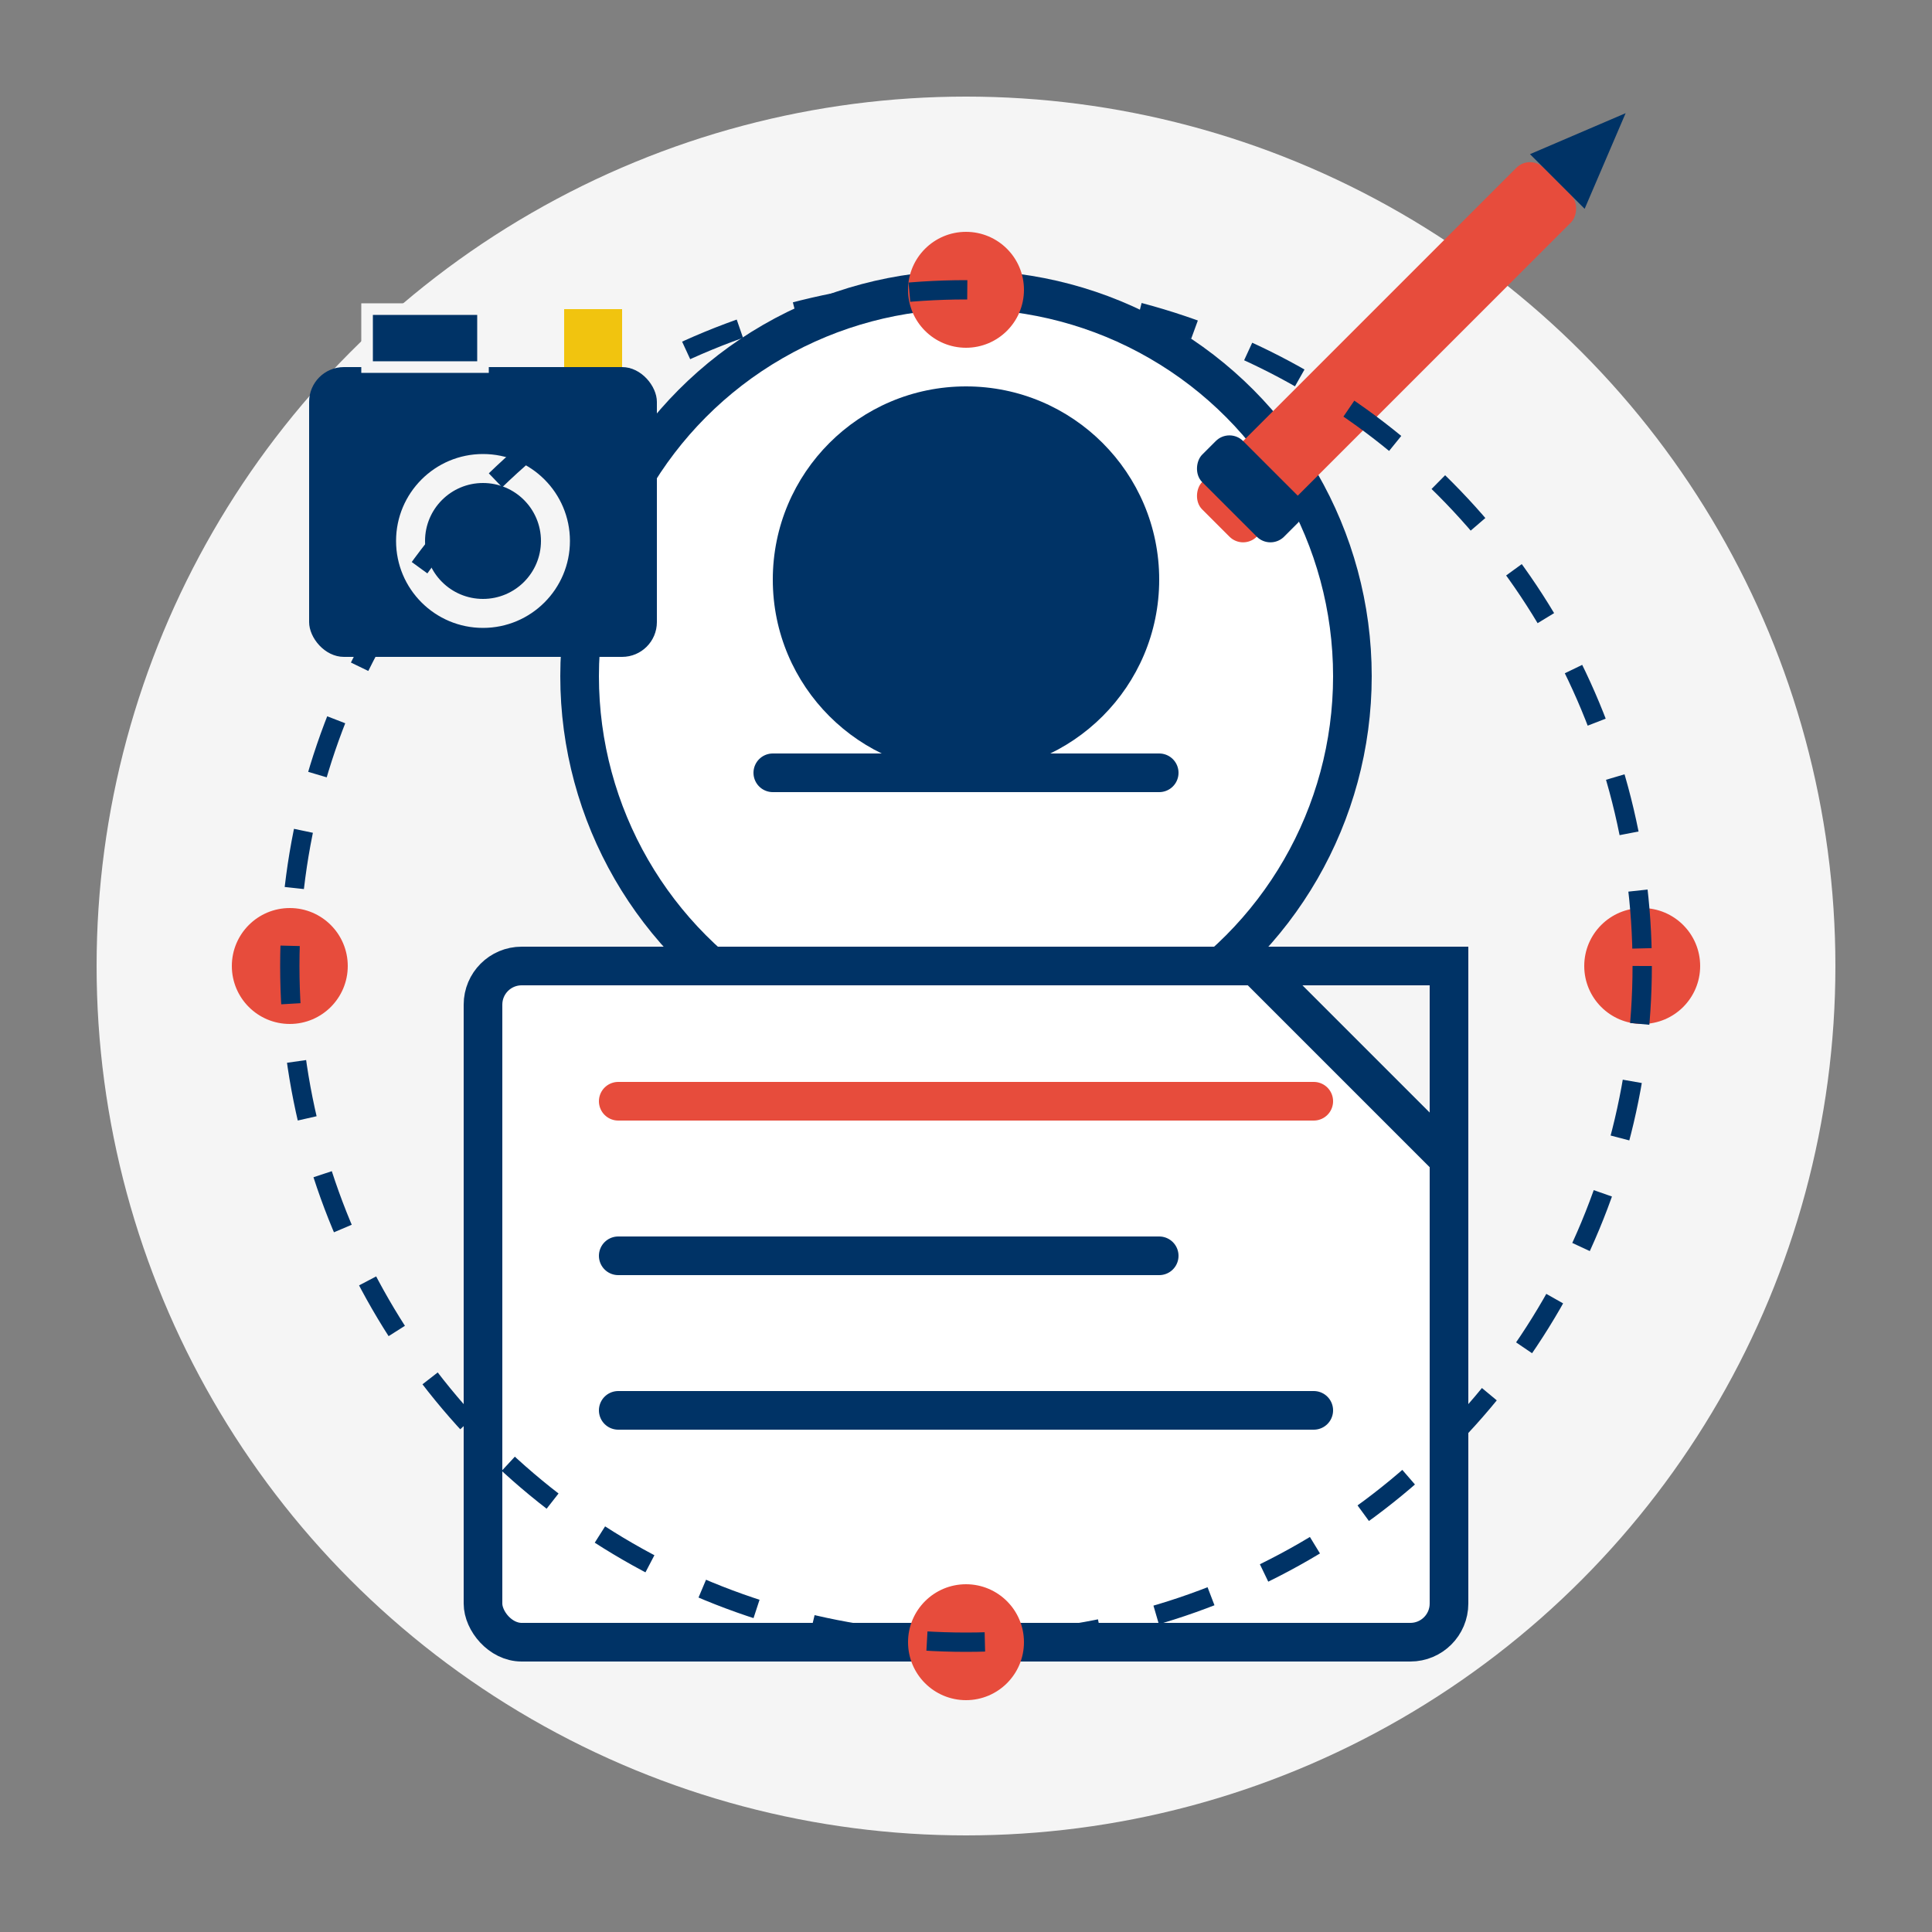 <svg width="100" height="100" viewBox="0 0 100 100" xmlns="http://www.w3.org/2000/svg">
  <rect x="0" y="0" width="100" height="100" fill="#808080" stroke="none"/>
  <!-- Background -->
  <circle cx="50" cy="50" r="45" fill="#f5f5f5" />
  
  <!-- User Profile Picture Frame -->
  <circle cx="50" cy="35" r="20" fill="#fff" stroke="#003366" stroke-width="2" />
  
  <!-- User Silhouette -->
  <g transform="translate(50, 30)">
    <!-- Head -->
    <circle cx="0" cy="0" r="10" fill="#003366" />
    
    <!-- Body (Partial) -->
    <path d="M-10,10 L10,10" stroke="#003366" stroke-width="2" stroke-linecap="round" />
  </g>
  
  <!-- Blog Post Icon -->
  <g transform="translate(50, 65)">
    <!-- Paper -->
    <rect x="-25" y="-15" width="50" height="35" rx="2" ry="2" fill="white" stroke="#003366" stroke-width="2" />
    
    <!-- Text Lines -->
    <line x1="-18" y1="-8" x2="18" y2="-8" stroke="#e74c3c" stroke-width="2" stroke-linecap="round" />
    <line x1="-18" y1="0" x2="10" y2="0" stroke="#003366" stroke-width="2" stroke-linecap="round" />
    <line x1="-18" y1="8" x2="18" y2="8" stroke="#003366" stroke-width="2" stroke-linecap="round" />
    
    <!-- Corner Fold -->
    <path d="M25,-15 L15,-15 L25,-5 Z" fill="#f5f5f5" stroke="#003366" stroke-width="2" />
  </g>
  
  <!-- Pen Icon -->
  <g transform="translate(70, 20) rotate(45)">
    <!-- Pen Body -->
    <rect x="-2" y="-15" width="4" height="25" fill="#e74c3c" rx="1" ry="1" />
    
    <!-- Pen Tip -->
    <polygon points="0,-20 -2,-15 2,-15" fill="#003366" />
    
    <!-- Pen Ring -->
    <rect x="-3" y="6" width="6" height="3" fill="#003366" rx="1" ry="1" />
  </g>
  
  <!-- Camera Icon -->
  <g transform="translate(25, 25) scale(0.6)">
    <!-- Camera Body -->
    <rect x="-15" y="-10" width="30" height="25" rx="3" ry="3" fill="#003366" />
    
    <!-- Camera Lens -->
    <circle cx="0" cy="5" r="8" fill="#f5f5f5" stroke="#003366" stroke-width="1" />
    <circle cx="0" cy="5" r="5" fill="#003366" />
    
    <!-- Camera Flash -->
    <rect x="7" y="-15" width="5" height="5" fill="#f1c40f" />
    
    <!-- Camera Viewfinder -->
    <rect x="-10" y="-15" width="10" height="5" fill="#003366" stroke="#f5f5f5" stroke-width="1" />
  </g>
  
  <!-- Decorative Dots -->
  <circle cx="15" cy="50" r="3" fill="#e74c3c" />
  <circle cx="85" cy="50" r="3" fill="#e74c3c" />
  <circle cx="50" cy="15" r="3" fill="#e74c3c" />
  <circle cx="50" cy="85" r="3" fill="#e74c3c" />
  
  <!-- Decorative Circle -->
  <circle cx="50" cy="50" r="35" fill="none" stroke="#003366" stroke-width="1" stroke-dasharray="3 3" />
</svg>
